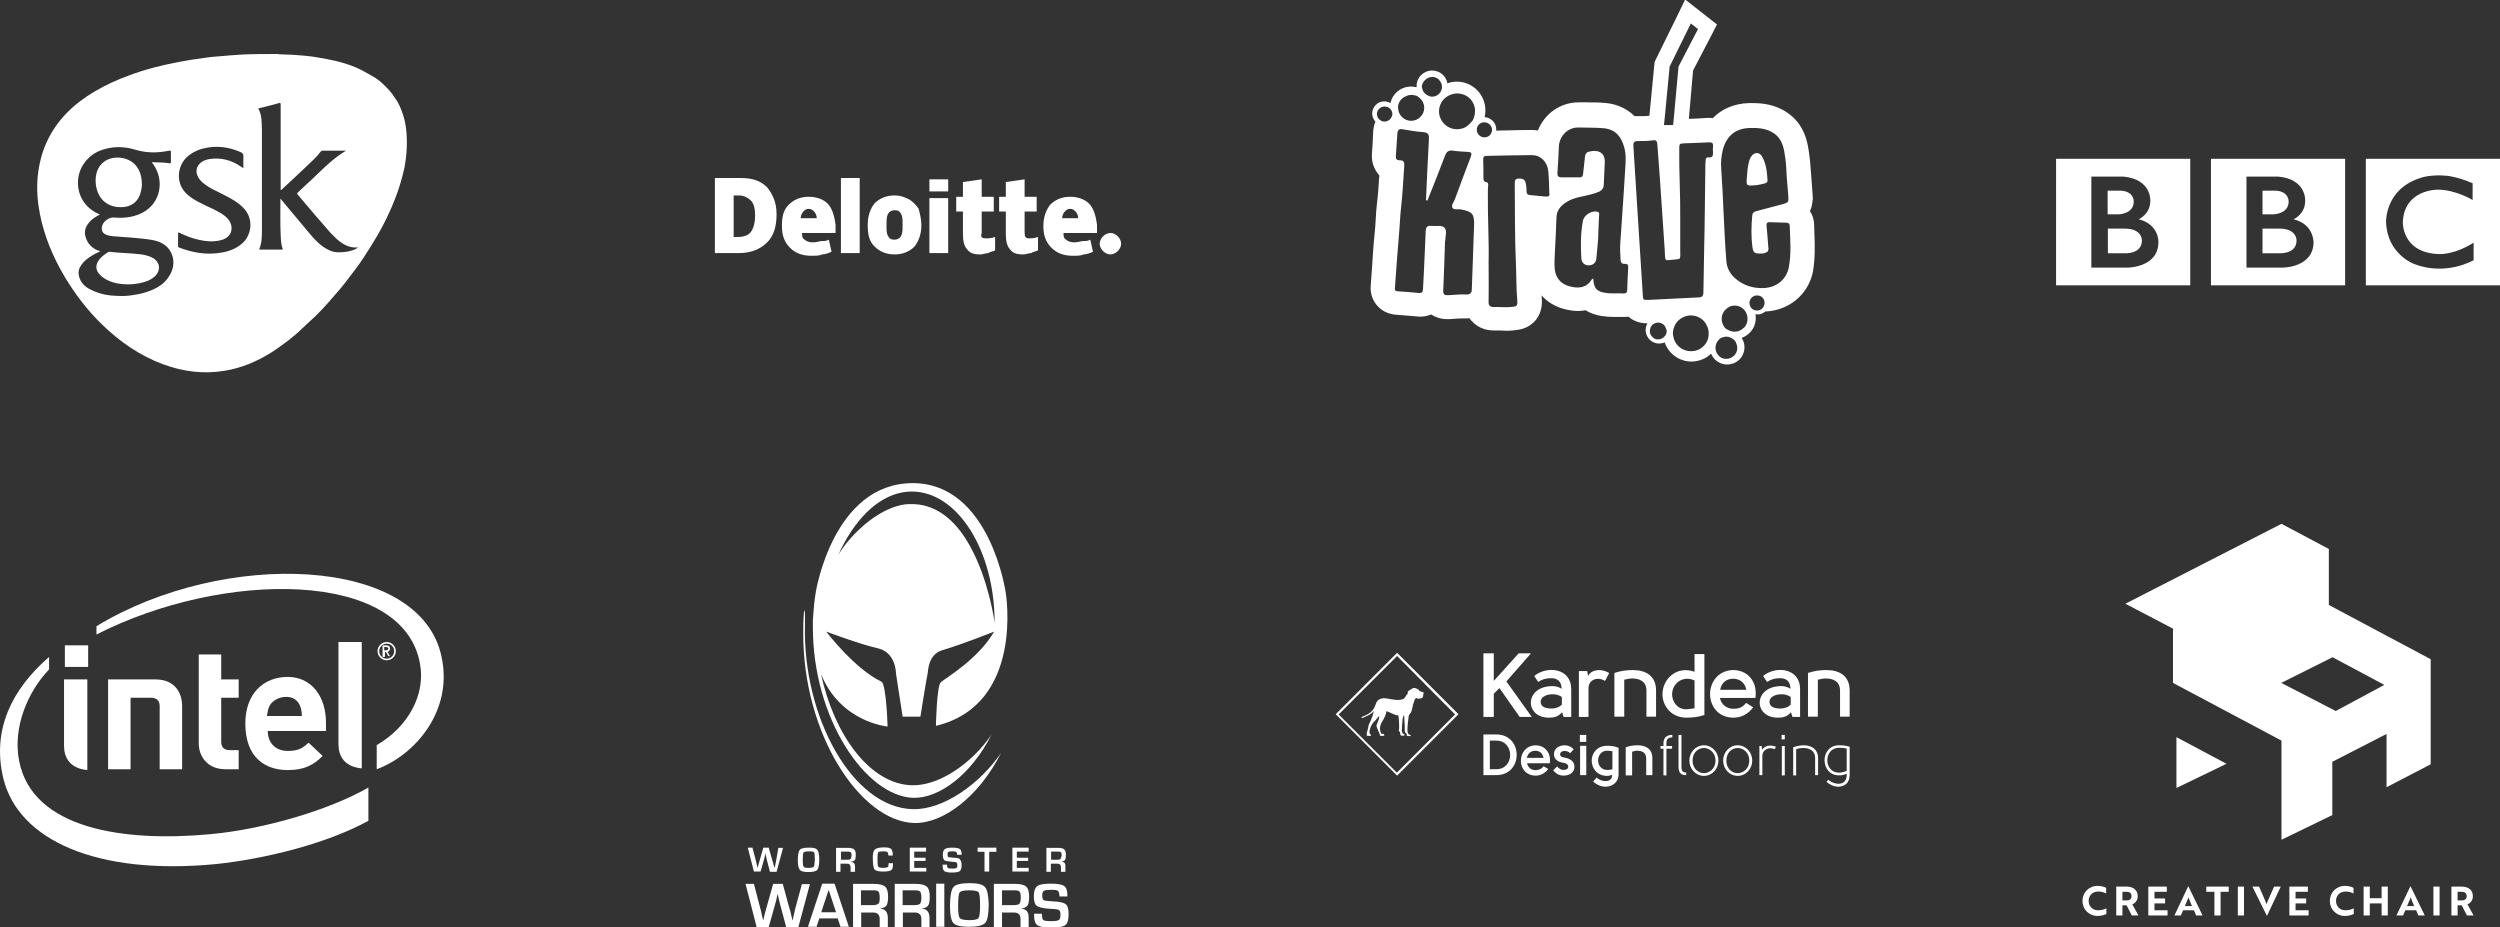 <svg version="1.1" id="Layer_1" xmlns="http://www.w3.org/2000/svg" x="0" y="0" viewBox="0 0 1013.7 375.9" xml:space="preserve"><rect x="0" y="0" width="1013.7" height="375.9" fill="#333333" stroke="none"/><style>.st0{fill:#fff}</style><g id="g4421_2_" transform="matrix(3.372 0 0 3.372 -3.372 -3.373)"><path id="path4423_2_" class="st0" d="M16.7 84.9v8.6H14V82.7h5.7c2.4 0 3.2 1.7 3.2 3.2v7.6h-2.7v-7.6c0-.6-.3-1-1.1-1h-2.4zm18.7-.1c-.9 0-1.7.5-2 1.1-.2.4-.2.7-.3 1.2h4.2c0-1.2-.5-2.3-1.9-2.3m-2.2 4.1c0 1.4.9 2.4 2.4 2.4 1.2 0 1.8-.3 2.5-1l1.7 1.6c-1.1 1.1-2.2 1.7-4.2 1.7-2.6 0-5.1-1.4-5.1-5.6 0-3.6 2.2-5.6 5.1-5.6 2.9 0 4.6 2.4 4.6 5.5v1h-7m-5.1 4.6c-2.2 0-3.2-1.6-3.2-3.1V79.7h2.7v3h2.1v2.2h-2.1v5.3c0 .6.3 1 1 1h1.1v2.3h-1.6M11.5 81.2H8.8v-2.6h2.8v2.6zm0 12.4c-2.1-.2-2.8-1.5-2.8-2.9v-8h2.8v10.9zm33-.2c-2.1-.2-2.8-1.5-2.8-2.9V78.2h2.8v15.2zM54.1 80c-2.5-12.2-26.2-13-41.5-3.7v1c15.3-7.8 36.9-7.8 38.9 3.5.7 3.7-1.4 7.6-5.2 9.8v2.9c4.6-1.7 9.2-7 7.8-13.5m-27.7 21.3c-10.5 1-21.5-.6-23.1-8.8-.8-4.1 1.1-8.4 3.6-11V80C2.4 83.9 0 88.8 1.4 94.6c1.8 7.4 11.2 11.7 25.6 10.3 5.7-.6 13.2-2.4 18.3-5.2v-4c-4.7 2.7-12.5 5-18.9 5.6"/><path id="path4425_2_" class="st0" d="M47.7 79c0-.1-.1-.2-.3-.2h-.2v.4h.2c.2 0 .3-.1.3-.2zm.2.9h-.2l-.3-.5h-.1v.5s0 .1-.1.1H47v-1.3c0-.1 0-.1.1-.1h.3c.3 0 .5.1.5.4 0 .2-.1.3-.3.4l.3.5c.1 0 .1 0 0 0 .1 0 .1 0 0 0m-.4-1.5c-.5 0-.9.4-.9.9s.4.9.9.9.9-.4.9-.9-.4-.9-.9-.9m0 2c-.6 0-1.1-.5-1.1-1.1 0-.6.5-1.1 1.1-1.1.6 0 1.1.5 1.1 1.1 0 .6-.5 1.1-1.1 1.1"/></g><path class="st0" d="M931.2 97.5c0 5.6-6.9 5.2-6.9 5.2h-6.9v-10h6.9c7.1 0 6.9 4.8 6.9 4.8m-13.8-20.2h5.3c5.5.3 5.3 4.4 5.3 4.4 0 5.1-6.1 5.2-6.1 5.2h-4.5v-9.6zM930 88.9s4.7-2 4.7-7.4c0 0 .7-8.8-10.9-9.9h-12.9v36.9h14.8s12.4 0 12.4-10.4c-.1 0 .2-7.1-8.1-9.2m-33.5-24.5h54.4v51.3h-54.4V64.4zm-28 33.1c0 5.6-6.9 5.2-6.9 5.2h-6.9v-10h6.9c7.1 0 6.9 4.8 6.9 4.8m-13.9-20.2h5.3c5.5.3 5.3 4.4 5.3 4.4 0 5.1-6.1 5.2-6.1 5.2h-4.5v-9.6zm12.6 11.6s4.7-2 4.7-7.4c0 0 .7-8.8-10.9-9.9h-13v36.9h14.8s12.4 0 12.4-10.4c0 0 .3-7.1-8-9.2m-33.5-24.5h54.4v51.3h-54.4V64.4zm168.9 9.9v6.8s-6.6-4.1-14-4.2c0 0-13.7-.3-14.3 13.1 0 0-.5 12.3 14.2 13 0 0 6.1.7 14.5-4.6v7.1s-11.2 6.6-24.2 1.5c0 0-10.9-4-11.3-17 0 0-.5-13.4 14.1-17.9 0 0 3.9-1.5 10.9-.8-.1 0 4.1.4 10.1 3m-43.3 41.4h54.4V64.4h-54.4v51.3zM164.6 51.7c-.3-2-.7-3.9-1.4-5.8-.7-2-1.5-4-2.7-5.7-.1-.1-.2-.3-.3-.4-1.4-2.3-3.3-4.3-5.3-6.1-1.3-1.2-2.7-2.2-4.2-3-2.1-1.2-4.2-2.4-6.5-3.4-5.5-2.3-11.3-3.4-17.2-4.3-2.8-.4-5.7-.6-8.6-.8-1.8-.1-3.7-.1-5.5-.2-.2-.2-.4-.1-.6-.1-4.6 0-9.2 0-13.9.2-3.5.2-6.9.5-10.3.8-2 .1-4.1.4-6.1.7-3.1.4-6.2.9-9.3 1.5-7 1.3-13.8 3-20.4 5.5-4.9 1.8-9.6 3.9-14.1 6.6-8.4 5-15.2 11.5-19.3 20.5-2 4.4-3.1 9-3.6 13.8-.5 5.2-.1 10.3.9 15.4 1.8 9 5.3 17.3 9.9 25.1 4.3 7.2 9.3 13.8 15.3 19.6 7.2 7 15.3 12.6 24.7 16.1 8.2 3 16.6 4.1 25.2 2.6 6.7-1.1 12.8-3.7 18.6-7.3 2.5-1.6 4.8-3.3 7.2-5.1 1.9-1.5 3.7-3 5.4-4.7 1.8-1.7 3.7-3.4 5.5-5.1 3.5-3.4 6.6-7.1 9.8-10.8 2.2-2.6 4.2-5.4 6.3-8.1 2.2-2.9 4.2-6 6.2-9.2 3.8-6 7.1-12.3 9.7-18.9 1.7-4.2 3-8.6 4-13.1 1-5.4 1.3-10.8.6-16.3zm-96.5 61c-2.2 3.1-5.5 4.7-9 5.8-2 .7-4.1 1-6.2 1.3-2.7.4-5.4.2-8.1 0-3-.3-5.9-1.2-8.5-2.6-1.9-1-3.4-2.5-4.1-4.6-.5-1.5-.5-2.9.2-4.2.8-1.5 1.9-2.7 3.3-3.7 1.5-1.1 3.1-2 5-2.8-.9-.3-1.7-.6-2.4-1-1.3-.9-2.3-1.9-2.9-3.1-1.5-2.9-1.3-5.3.9-7.8 1.1-1.3 2.6-2.2 4.2-3l-.6-.3c-5.7-2.5-8.9-8.1-8.2-14.2.4-3.5 2-6.3 4.5-8.7 2.7-2.5 6-3.5 9.5-4 3.4-.4 6.7.1 9.9 1.1 4.3 1.2 8.6 1.1 13 .2.6-.1.7 0 .7.6v4c0 .5-.2.6-.6.5-2.1-.3-4.2-.4-6.4-.4-.2 0-.5-.1-.7.1.5.6.9 1.2 1.3 1.9 3.9 6.8 1.6 15.7-6.3 19-3.3 1.4-6.8 1.7-10.3 1.4-2.2-.2-4.7 1.7-5 3.9-.2 1.4.3 2.4 1.6 3 .9.4 1.9.6 3 .7 2.3.2 4.6.3 6.9.5 3.1.3 6.3.5 9.4 1.1 3.8.8 6.6 2.7 7.8 6.6.8 3.2 0 6.1-1.9 8.7zm30-13.9c-2.4 2-5.1 3.1-8.2 3.6-6 1.1-11.7.1-17.2-2-.4-.1-.5-.3-.5-.7v-4.9c0-.5.1-.7.6-.4 2.6 1.3 5.3 2.3 8.1 2.9 2.7.6 5.4.8 8.2.2.4-.1.7-.2 1.1-.3 3.7-1.2 4.8-4.9 2.5-8.1-.8-1-1.8-1.8-2.9-2.5-2.1-1.3-4.3-2.3-6.5-3.3-1.8-.9-3.5-1.7-5.2-2.8-.7-.5-1.4-1-2.1-1.6-5.1-4.4-4.3-12.2.6-15.9 2.8-2.2 6.1-3.1 9.6-3.4 4-.3 7.8.5 11.4 2.1.9.4 1.1.8 1.1 1.7-.1 1.5 0 3.1 0 4.8-.4-.3-.7-.5-1.1-.7-3.8-2.6-8-3.7-12.7-3-1.1.2-2.1.5-3 1.1-2 1.3-2.8 3.5-1.8 5.7.5 1.2 1.4 2.2 2.4 3 1.7 1.4 3.6 2.4 5.5 3.3 2.5 1.3 5.1 2.5 7.4 4 1.1.7 2.1 1.5 3 2.4 4.9 4.7 3.5 11.6-.3 14.8zm44.1 2.9c-1.6.5-3.3.6-5.1.6-2.3 0-4.2-1-6-2.2-2-1.4-3.7-3.2-5.3-5.1-3.7-4.5-7.5-8.9-11.2-13.4-.3-.3-.6-.7-.8-1-.2 0-.1.2-.1.3 0 4.7-.1 9.5.1 14.2.1 1.9.1 3.9.8 5.7.1.3 0 .4-.3.4h-8.8c-.3 0-.5-.1-.3-.4 1-2.4 1-5 1-7.5V52.4c0-1.4-.1-2.8-.2-4.2-.2-1.5-.5-2.9-1.3-4.2 1.6-.4 3.2-.8 4.7-1.2 1.2-.3 2.5-.6 3.7-1 .6-.2.7 0 .7.6V77c.3.1.3-.1.5-.2 3.2-3 6.4-5.9 9.5-8.9 2.2-2.1 4.5-4.1 6.3-6.5.2-.2.4-.3.6-.3h9.6c-6.3 3.7-11 9.2-16.3 13.9-1.1 1-2.1 2-3.2 3-.3.3-.4.5-.1.9 4.4 5.2 8.8 10.4 13.3 15.5l2.4 2.4c2.5 2.2 5.2 3.9 8.8 3.5-.8.7-1.9 1.1-3 1.4z"/><path class="st0" d="M48.8 84c-5.4 0-9.2-3.5-9.9-9-.2-1.5-.2-3 .2-4.6 1-4.2 4.5-6.7 9.1-6.5 5.1.3 8.6 3.6 9.2 8.9.2 1.4.2 2.7-.1 4.1-.8 4.6-3.8 7.2-8.5 7.1zM51.9 115.3c-2.8 0-5.5-.4-8.1-1.6-1.2-.6-2.4-1.3-3.3-2.3-1.8-1.9-1.9-4-.3-6.1 1-1.3 2.3-2.2 3.7-3.1.2-.1.3-.1.5-.1 4.1.5 8.3.5 12.4 1 1.6.2 3.1.5 4.6 1.2 3.6 1.6 4.1 5.5 1.1 8-1.6 1.4-3.6 2-5.7 2.5-1.5.3-3.2.5-4.9.5z"/><g id="layer1" transform="translate(-2521.97 -654.343)"><g id="g3359" transform="matrix(3.068 0 0 3.068 -6165.655 -2195.369)"><g id="g3371" transform="matrix(1.772 0 0 1.772 -2301.05 -745.377)"><path id="path3356" class="st0" d="M2978.6 963c0-.4.4-.8.8-.8s.8.4.8.8-.4.8-.8.8-.8-.4-.8-.8"/><path id="path3360" class="st0" d="M2952.9 960.9c0-.5-.1-.9-.3-1.1-.2-.2-.5-.4-.9-.4h-.4v3.1h.3c.4 0 .8-.1 1-.4.2-.3.3-.7.3-1.2m1.6-.1c0 .9-.2 1.6-.7 2.1-.5.5-1.2.8-2.1.8h-1.8v-5.6h1.9c.9 0 1.5.2 2 .7.4.5.7 1.1.7 2"/><path id="path3362" class="st0" d="M2959.3 963.7h1.4v-5.6h-1.4v5.6z"/><path id="path3366" class="st0" d="M2962.7 961.6c0 .4 0 .6.1.8.1.2.2.3.5.3.2 0 .4-.1.5-.3.1-.2.1-.5.1-.8 0-.4 0-.6-.1-.8-.1-.2-.2-.3-.5-.3-.2 0-.4.1-.5.3-.1.2-.1.5-.1.8m2.6 0c0 .7-.2 1.2-.5 1.6-.4.4-.9.6-1.5.6s-1.1-.2-1.5-.6c-.4-.4-.5-.9-.5-1.6 0-.7.2-1.2.5-1.6.4-.4.9-.6 1.5-.6.4 0 .7.1 1.1.3.3.2.5.4.7.7.1.4.2.8.2 1.2"/><path id="path3370" class="st0" d="M2965.9 963.7h1.4v-4.1h-1.4v4.1z"/><path id="path3372" class="st0" d="M2965.9 959.1h1.4v-.9h-1.4v.9z"/><path id="path3376" class="st0" d="M2970.1 962.6c.2 0 .4 0 .7-.1v1c-.2.1-.4.1-.5.2-.2 0-.4.1-.6.1-.5 0-.8-.1-1-.4-.2-.2-.3-.6-.3-1.1v-1.7h-.5v-1.1h.5v-1.1l1.4-.2v1.3h.9v1.1h-.9v1.6c-.1.3 0 .4.3.4"/><path id="path3380" class="st0" d="M2973.3 962.6c.2 0 .4 0 .7-.1v1c-.2.1-.4.1-.5.2-.2 0-.4.1-.6.1-.5 0-.8-.1-1-.4-.2-.2-.3-.6-.3-1.1v-1.7h-.5v-1.1h.5v-1.1l1.4-.2v1.3h.9v1.1h-.9v1.6c0 .3.1.4.3.4"/><path id="path3384" class="st0" d="M2975.8 961.1c0-.2.1-.4.2-.5.1-.1.2-.2.4-.2s.3.1.4.2c.1.1.2.3.2.5h-1.2zm2-1.1c-.3-.3-.8-.5-1.4-.5-.6 0-1.1.2-1.5.6-.3.4-.5.9-.5 1.6 0 .7.2 1.2.6 1.6.4.4.9.6 1.6.6.3 0 .6 0 .8-.1.2 0 .5-.1.7-.2l-.2-.9c-.2.1-.3.1-.5.1s-.4.1-.7.1c-.3 0-.5-.1-.6-.2-.2-.1-.2-.3-.2-.5h2.5v-.6c-.1-.8-.3-1.3-.6-1.6"/><path id="path3388" class="st0" d="M2956.3 961.1c0-.2.1-.4.2-.5.1-.1.2-.2.4-.2s.3.1.4.2c.1.1.2.3.2.5h-1.2zm2-1.1c-.3-.3-.8-.5-1.4-.5-.6 0-1.1.2-1.5.6s-.5.9-.5 1.6c0 .7.2 1.2.6 1.6.4.4.9.6 1.6.6.3 0 .6 0 .8-.1.2 0 .5-.1.7-.2l-.2-.9c-.2.1-.3.1-.5.1s-.4.1-.7.1c-.3 0-.5-.1-.6-.2-.2-.1-.2-.3-.2-.5h2.5v-.6c-.1-.8-.3-1.3-.6-1.6"/></g></g></g><path class="st0" d="M715.5 74.4c.7-.2 1.2-.5 1.2-1.2-.2-3.3-.5-6.7-2.2-9.7-1.1-2-3.3-1.9-4.5.1-.4.6-.6 1.3-.8 1.9-.6 2.1-.7 4.3-.9 6.6-.3 3.4 0 3.3 3.8 3 .9-.1 2.1-.4 3.4-.7z"/><path class="st0" d="M735.7 94.9c0-1.2-.1-2.4-.1-3.5 0-2.2-.6-4.1-1.7-5.8.8-1.7 1-3.3 1.1-4.8h.1l-.7-9.8c-.1-.8-.1-1.5-.2-2.3-.1-2-.3-4-.6-6.2-.6-4.5-1.7-12-9-16.9-5-3.4-10.4-3.8-14-3.8h-1.5c-5.9.2-10.9 2.3-14.6 6.1-.4 0-.8-.1-1.2-.1h-1c-2.4.2-4.9.3-7.5.4l1.7-19.6 7.4-14.2 2.3-4.5-4-3.1-2.9-2.3-6-4.7-3.3 6.8-8.6 17.5-.5 1-.1 1.1-2 20.7c-1.2.2-2.6.2-4.2.2h-1.8c-3.8-3.8-8.4-5-11.4-5.3-2.8-.3-5.3-.3-7.8-.3h-3.5c-7.5 0-13.9 4.7-16.5 11.4-.8-.1-1.5-.2-2.3-.2h-.1c-3.8 0-7.7.1-11.4.2-1 0-2.1 0-3.1.1v-.6c0-2.6-2.1-4.7-4.7-4.9.2-.9.3-1.8.3-2.8 0-6.4-5.2-11.6-11.6-11.6-1.3 0-2.6.2-3.8.7-.5-3-3.1-5.2-6.2-5.2-3.5 0-6.3 2.8-6.3 6.3v.5c-.7-.2-1.5-.3-2.3-.3-4.1 0-7.5 2.9-8.3 6.7-.7-.4-1.6-.7-2.5-.7-2.7 0-4.9 2.2-4.9 4.9 0 1.3.5 2.4 1.3 3.3-.5 1.2-.8 2.6-.9 4 0 .7-.1 1.4-.1 2.1-.1 2.3-.2 4.5-.4 6.7-.4 4.6 1.7 7.5 2.9 8.9l.1.1c0 .4 0 .7-.1 1.1-.2 3.3-.4 6.5-.8 9.6-.3 2.6-.5 5.1-.6 7.5-.1 1.8-.2 3.5-.4 5.2-.5 4.8-.8 9.7-1.1 14.4-.2 2.3-.3 4.6-.5 6.9-.5 6.2 3.9 11.3 10.1 11.8 3.5.3 6.1.5 8.6.7.4 0 .8.1 1.2.1 1.7 0 3.2-.3 4.6-.9 1.5 1 3.7 1.9 6.5 1.9h1c.4 0 .9-.1 1.3-.1 1.6-.1 3.1-.2 4.5-.2h1c.4 0 .8 0 1.2-.1.4.6.8 1.1 1.3 1.5 1.5 1.6 4.3 3.5 8.7 3.5h2.3c.8 0 1.7.1 2.6.1.9 0 1.8 0 2.6-.1 2.2-.2 6.3-.5 9.3-4.1 3-3.6 2.7-7.7 2.5-9.7v-.4c2.2 2.5 5.2 4.4 8.8 5.4 2.1.6 4.1.9 6 .9 1 0 2-.1 3-.3 1.8 1.1 3.9 1.9 6.3 2.3 1.9.3 3.6.4 4.9.4h4.7c.5 0 1 0 1.5-.1 1.6 1.4 4 2.7 7.6 2.7h.1c-.8 1.4-1 3.2-.3 4.8.8 2 2.8 3.4 5 3.4.7 0 1.4-.1 2.1-.4.1 0 .1-.1.2-.1.1.2.1.4.2.6 1.8 4.4 6 7.2 10.7 7.2 1.5 0 3-.3 4.4-.9 1.3-.5 2.5-1.3 3.5-2.3 1.1 2.7 3.7 4.4 6.5 4.4.9 0 1.8-.2 2.7-.5 3.6-1.5 5.3-5.6 3.8-9.2-.2-.4-.4-.7-.6-1.1.2-.1.4-.1.5-.2 2.1-.9 3.7-2.5 4.6-4.6.6-1.5.8-3.2.5-4.8.2 0 .5.1.8.1.6 0 1.3-.1 1.9-.4.5-.2.9-.5 1.3-.8h.2c9.5-.5 17.2-6.9 19.1-16.1.9-5.3.8-10.6.6-15.3zm-60.7-47l2-20.9 8.6-17.5 2.9 2.3-7.9 15.2-2 22-.2 1.7h-3.7l.3-2.8zm-94.2-16.7c.3 0 .5 0 .8.1.1 0 .2.1.3.1.1 0 .3.1.4.1.2.1.3.2.5.3.1 0 .1.1.2.1.2.1.4.3.5.5.7.7 1.2 1.7 1.2 2.8 0 2.2-1.8 4-4 4-.2 0-.5 0-.7-.1-.1 0-.2 0-.3-.1-.1 0-.2-.1-.3-.1-1.2-.4-2.2-1.3-2.6-2.6 0-.1-.1-.2-.1-.3 0-.1 0-.2-.1-.3 0-.2-.1-.4-.1-.7.3-2 2.1-3.8 4.3-3.8zM567 42.5c.1-.6.4-1.1.7-1.6.1-.2.3-.4.5-.6 0 0 0-.1.1-.1.2-.2.4-.4.6-.5 0 0 .1 0 .1-.1.2-.2.4-.3.6-.4h.1c.2-.1.5-.2.7-.3 0 0 .1 0 .1-.1.2-.1.5-.1.7-.2h.1c.3 0 .5-.1.8-.1h.8c.1 0 .2 0 .3.1h.1c.1 0 .3.1.4.1h.1c.1 0 .3.1.4.1h.1c.1.1.3.1.4.2 0 0 .1 0 .1.1.1.1.2.1.3.2l.1.1c.1.1.2.1.3.2l.1.1c.1.1.2.1.2.2l.2.2.2.2c.1.1.1.2.2.2 0 .1.1.1.1.2.1.1.1.2.2.3 0 0 0 .1.1.1.1.1.1.3.2.4v.1c.1.1.1.3.2.4.2.5.3 1.1.3 1.7 0 2.9-2.4 5.3-5.3 5.3s-5.3-2.4-5.3-5.3c-.1-.3 0-.8.1-1.2zm-5.6 6.8c-1.2 0-2.2-.7-2.7-1.6-.1-.1-.1-.3-.2-.5 0-.1-.1-.2-.1-.2v-.2c0-.2-.1-.3-.1-.5 0-1.7 1.4-3.1 3.1-3.1.2 0 .4 0 .6.1h.2c.1 0 .2.1.4.1.1 0 .1 0 .2.1s.3.1.4.2c.8.5 1.4 1.5 1.4 2.6-.2 1.6-1.5 3-3.2 3zm36.3 42.4c-.3 8.5-.6 16.9-.9 25.4 0 1.7-.6 2.4-2.4 2.3-2.4-.1-4.8.2-7.2.3-1.4.1-2.1-.3-2-1.9.3-6.4.5-12.8.7-19.3.1-1.3.3-2.6.4-3.8.2-2.1-.8-3.1-2.8-3.1-1.1 0-2.1.1-3.2 0-1.5-.2-2.1.5-2.2 2-.2 5.3-.5 10.6-.7 15.9-.1 2.6-.3 5.1-.4 7.7 0 1.2-.5 1.7-1.7 1.6-2.9-.3-5.8-.5-8.7-.7-.8-.1-1.1-.4-1-1.2.5-7 1-14.1 1.6-21.1.4-4.2.5-8.4 1-12.6.6-5.3.8-10.7 1.2-16.1.1-1.4-.3-2.1-1.8-2.1-1.3 0-1.7-.5-1.6-1.8.2-3 .4-6.1.6-9.1.1-1.3.6-1.9 2-1.7 2.9.5 5.8 1 8.7 1.2 1.9.2 2.2 1.1 2.1 2.8-.5 8.3-.8 16.6-1.2 24.8.2 0 .4.1.6.1 2.4-6 4.8-12 7.1-18.1.6-1.7 1.5-2.4 3.3-2.1 2 .3 4.1.4 6.1.5 1.5.1 1.5.7 1.1 1.9-2.2 5.7-4.3 11.4-6.4 17.1-.4 1.2-1.6 2.5-1.1 3.6.5 1 2.2.5 3.4.7 4.8.9 5.6 1.9 5.4 6.8zm.4-46.7c0 .3 0 .7-.1 1v.2c0 .3-.1.6-.2.9v.1l-.3.9c0 .1-.1.2-.1.2-.1.2-.2.5-.4.7 0 0 0 .1-.1.1-.2.3-.4.5-.6.7l-.2.2-.6.6-.1.1c-.2.2-.5.4-.8.6l-.1.1c-.3.2-.5.3-.8.4-.9.4-1.9.6-2.9.6-3.9 0-7-3-7.3-6.8v-.2-.2-.3c.1-3.5 2.8-6.4 6.2-6.9.3-.1.7-.1 1.1-.1.4 0 .9 0 1.3.1 3.4.5 6 3.4 6 7zm.7 7.6c0-1.6 1.2-2.8 2.7-3h.4c1.7 0 3.1 1.4 3.1 3.1 0 .2 0 .4-.1.6-.3 1.4-1.5 2.4-3 2.4-1.7 0-3.1-1.4-3.1-3.1zm27.9 27.1l-6.3-.6c-1-.1-1.4-.5-1.4-1.4 0-1.2-.1-2.4-.4-3.6-.4-1.7-1.7-1.7-3-1.7-1.4.1-1.4 1.1-1.4 2.2.1 11 0 22.1.5 33.1.2 4.6.1 9.1.5 13.7.2 2.8 0 2.9-2.8 3.1-2.2.2-4.4-.1-6.6 0-1.6 0-2.3-.5-2.2-2.3.1-5 0-9.9 0-16.1.2-8.4-.4-18-.3-27.7 0-1 0-2 .1-3 .1-.8.1-1.4-.9-1.6-.8-.1-1-.8-1-1.5 0-2.6 0-5.1-.1-7.7 0-1.1.5-1.4 1.5-1.4 6.1-.1 12.1-.3 18.2-.3 3.6 0 6.3 2.6 6.7 6.6.3 2.9.3 5.8.4 8.7.3 1.2-.2 1.6-1.5 1.5zm33.5 28.8c-.2 3-.3 6.1-.4 9.1 0 1-.5 1.4-1.4 1.4-2.6-.2-5.1.2-7.7-.3-3.2-.5-4.4-1.9-4.6-5.1 0-.2-.1-.4-.1-.6-.4 0-.6.3-.7.5-2.2 3.4-5.4 3.5-8.9 2.6-3.6-1-5.6-3.4-6-7.1-.2-2.4 0-4.8.1-7.2.2-4.4.5-8.9.6-13.3 0-2.8 1.3-4.6 3.4-6.1 2.2-1.6 4.7-2.3 7.3-2.8 2.2-.5 4.3-.9 6.4-1.8 1.4-.6 2.1-1.5 2.1-3.1.1-2.9.3-5.8.4-8.8.2-4.7-3.6-5.3-6.7-4.3-1.2.4-1.3 1.5-1.4 2.6-.2 2.1-.5 4.3-.7 6.4-.1.8-.4 1.3-1.3 1.3h-7.5c-1.2 0-1.7-.5-1.6-1.8.3-3.6.4-7.2.6-10.9.3-4.3 3.9-7.7 8.1-7.5 3.4.1 6.8 0 10.1.3 4.9.5 7.1 3.5 8.3 7.8.8 2.8.6 5.7.4 8.5l-.6 9.6c-.5 6.9-.9 13.8-1.4 20.6-.2 2.2 0 4.4.1 6.7 0 1.1.4 1.8 1.6 1.8 1.3-.1 1.6.5 1.5 1.5zm15.4 26.9c-.3.7-.8 1.3-1.5 1.7-.1.1-.2.1-.3.2-.4.2-.9.3-1.3.3h-.7c-.1 0-.2 0-.3-.1-.1 0-.2-.1-.4-.1h-.1c-.1-.1-.2-.1-.3-.2 0 0-.1 0-.1-.1-.1-.1-.2-.1-.3-.2l-.1-.1-.2-.2-.2-.2s0-.1-.1-.1c-.2-.2-.3-.5-.5-.8-.1-.2-.1-.4-.2-.6v-.2-.4-.2-.4c0-.1 0-.2.1-.2 0-.1.1-.3.1-.4v-.1-.1c.1-.1.1-.2.2-.4 0-.1.1-.1.1-.2l.3-.3c0-.1.1-.1.1-.2.1-.1.3-.3.5-.4l.6-.3c.4-.2.9-.3 1.3-.3.8 0 1.6.3 2.2.8.4.3.7.8.9 1.3.5.8.5 1.7.2 2.5zm15.4 4.7c-.7.8-1.6 1.4-2.6 1.8-.9.4-1.8.5-2.8.5-3 0-5.6-1.8-6.7-4.5l-.3-.9v-.1c-.1-.3-.1-.6-.2-.8-.2-1.2 0-2.5.5-3.7.7-1.8 2.2-3.2 3.9-3.9.9-.4 1.8-.6 2.8-.6 2.4 0 4.7 1.2 6 3.2 0 .1.1.1.1.2.1.1.2.3.2.4.1.2.2.5.4.7v.1c.4.9.6 1.9.5 2.8.1 1.8-.6 3.5-1.8 4.8zm3.6-80.7c-.1.8-.1 1.5 0 2.3 0 1.3-.1 2.4-1.9 2.1-.7-.1-1.1.4-1.1 1.1 0 .5 0 .9-.1 1.4-.2 11.6-.2 23.1-.5 34.7l-.3 17.5c0 1.6-.6 2.1-2.1 2.1-6.7.3-13.4.7-20.1 1-2.3.1-2.3 0-2.4-2.3-.8-12.6-1.6-25.3-2.4-37.9-.5-7.4-.9-14.8-1.4-22.2-.1-1.3.3-2 1.7-2 2.1 0 4.2 0 6.3-.3 1.1-.2 1.6.3 1.7 1.4.3 4.5.7 9 1 13.4.7 9.8 1.3 19.7 2 29.5 0 .7.1 1.4.1 2.1.1 2.2.1 2.4 2.3 2.1 4.5-.6 3.9.5 3.9-4.2V88.6c.1-9.3-.5-18.7-.4-28 0-2.4 0-2.4 2.4-2.5 3.3-.1 6.5-.2 9.8-.4 1.3 0 1.6.5 1.5 1.7zm7.2 85.7c-.3.1-.6.2-.8.3-.3.1-.6.1-.9.1h-.7c-.9-.1-1.7-.5-2.3-1.1l-.4-.4-.1-.1c-.1-.1-.2-.3-.3-.5l-.1-.1-.3-.6c-.2-.5-.3-1.1-.3-1.6v-.1c0-1.1.4-2.2 1.2-3.1l.6-.6c.3-.2.5-.3.8-.4.2-.1.4-.2.7-.2.1 0 .2 0 .2-.1.2 0 .5-.1.8-.1 1.2 0 2.3.5 3.2 1.3l.2.2c.1.1.1.2.2.2.1.1.1.2.2.3 0 .1.1.1.1.2.1.2.2.3.2.5l.3.9c.5 2.1-.6 4.2-2.5 5zm5.3-12.2c-.5.5-1.1.9-1.8 1.2-.6.3-1.3.4-2 .4-1.1 0-2.2-.4-3.1-1h-.1c-.2-.2-.4-.3-.6-.5l-.1-.1c-.2-.2-.3-.4-.4-.6 0-.1-.1-.1-.1-.2-.2-.3-.3-.5-.4-.8-.3-.7-.4-1.4-.4-2.1 0-1.4.6-2.8 1.7-3.8.5-.4 1-.8 1.6-1.1.2-.1.4-.2.6-.2.4-.1.9-.2 1.3-.2 2.2 0 4.1 1.3 4.9 3.3.3.7.4 1.4.4 2.1 0 1.3-.5 2.7-1.5 3.6zm6.5-7.2c-.4.2-.8.2-1.2.2-1.2 0-2.4-.7-2.8-1.9-.3-.8-.3-1.6 0-2.3.3-.8.9-1.3 1.7-1.7.4-.2.8-.2 1.2-.2 1.2 0 2.4.7 2.8 1.9.6 1.6-.2 3.4-1.7 4zm11.7-17.2c-1 4.8-4.8 8-10 8.3-4.4.2-8.4-1-11.8-4-2.1-1.9-3.3-4.2-3.5-7-1-12.5-1.2-25.1-2.1-37.6-.2-2.6.1-5.1.7-7.6 1.5-5.5 5.1-8.5 10.8-8.7 3.4-.1 6.8.1 9.8 2.1 3.6 2.4 4.2 6.3 4.7 10.1.4 2.6.4 5.2.6 7.9l.6 7.2c.2 2.9.2 2.9-2.7 3.7l-10.2 2.7c-1.1.3-1.6.7-1.7 1.8-.4 4.3-.5 8.6.1 12.9.1 1 .4 2.2 1.6 2.4 1.5.2 3.1.3 4.4-.6.6-.5.5-1.3.4-2-.2-2.8-.4-5.6-.7-8.4-.1-1.2.2-1.7 1.5-1.6 2.2.1 4.3.1 6.5.2.9 0 1.4.4 1.4 1.4.2 5.5.7 11.1-.4 16.8z"/><path class="st0" d="M647.5 85.8c-2.4-.4-5.3 1.5-5.7 3.9-.9 5-.9 10-.6 15 .1 1.8 1.3 2.9 2.9 2.9 1.9 0 3.1-1.1 3.2-2.9.3-3.6.8-7.1.8-10.7.1-2.2.2-4.4.3-6.7.1-.6.2-1.3-.9-1.5z"/><g><path class="st0" d="M325.2 358.3l-2.6 9.6c-.2.7-.4 1.5-.6 2.6l-.3 1.3-.3 1.3h-.1l-.3-1.3-.3-1.3c-.2-.9-.4-1.7-.7-2.5l-2.6-9.6h-3.9l-2.7 9.6c-.3 1-.5 1.9-.7 2.5l-.3 1.3c-.1.3-.2.7-.3 1.3h-.1l-.3-1.3-.3-1.3c-.2-1.1-.4-1.9-.6-2.5l-2.5-9.6h-3.4l4.5 17.5h4.9l2.5-8.9c.2-.7.4-1.5.6-2.2l.2-1.1.3-1.1h.1l.2 1.1c.3 1.4.6 2.4.8 3.3l2.4 9h4.9l4.7-17.5h-3.2zM338.4 358.3h-5l-5.8 17.5h3.5l1.1-3.4h7.5l1.1 3.4h3.4l-5.8-17.5zm-5.4 11.6l3-9.1 3 9.1h-6zM379.6 358.3h3.3v17.5h-3.3zM357 368.5v-.1c1.3-.2 2.1-.7 2.5-1.3.4-.7.6-1.9.6-3.6 0-1.9-.4-3.3-1.2-4-.8-.7-2.3-1.1-4.4-1.1h-8.6v17.5h3.3V370h4.8c1.8 0 2.7.9 2.7 2.7v3.2h3.3V372c-.1-2.3-1.1-3.4-3-3.5zm-.8-2.1c-.4.4-1.1.6-2.3.6h-4.8v-6h5c1.1 0 1.8.2 2.1.5.3.4.5 1.2.5 2.4 0 1.3-.1 2.1-.5 2.5zM432.1 366.6c-.8-.6-2.4-1-5-1.1-2.2-.1-3.5-.3-3.9-.5-.4-.2-.6-.9-.6-2 0-.9.2-1.5.7-1.8.5-.3 1.5-.4 3.1-.4 1.3 0 2.2.1 2.5.4.4.3.6.9.7 1.9v.4h3.2v-.7c0-1.8-.5-3-1.4-3.6-.9-.6-2.7-.9-5.3-.9-2.8 0-4.6.3-5.5 1-.9.7-1.4 2-1.4 4.1 0 2 .4 3.3 1.2 3.9.8.6 2.5 1 5.3 1.2l1.8.1c1 .1 1.7.2 2 .5.3.3.5.8.5 1.7 0 1.1-.2 1.9-.6 2.2-.4.3-1.4.5-2.8.5-1.9 0-3.1-.1-3.5-.4-.4-.3-.6-1-.6-2.2v-.4h-3.2v.6c0 2 .4 3.4 1.3 4 .9.7 2.7 1 5.5 1 3.1 0 5-.3 5.9-1 .9-.7 1.3-2.2 1.3-4.5 0-2.1-.4-3.4-1.2-4M414.2 368.5v-.1c1.3-.2 2.1-.7 2.5-1.3.4-.7.6-1.9.6-3.6 0-1.9-.4-3.3-1.2-4-.8-.7-2.3-1.1-4.4-1.1H403v17.5h3.3V370h4.8c1.8 0 2.7.9 2.7 2.7v3.2h3.3V372c0-2.3-1-3.4-2.9-3.5zm-.8-2.1c-.4.4-1.1.6-2.3.6h-4.8v-6h5c1.1 0 1.8.2 2.1.5.3.4.5 1.2.5 2.4 0 1.3-.2 2.1-.5 2.5zM373.9 368.5v-.1c1.3-.2 2.1-.7 2.5-1.3.4-.7.6-1.9.6-3.6 0-1.9-.4-3.3-1.2-4-.8-.7-2.3-1.1-4.4-1.1h-8.6v17.5h3.3V370h4.8c1.8 0 2.7.9 2.7 2.7v3.2h3.3V372c-.1-2.3-1.1-3.4-3-3.5zm-.8-2.1c-.4.4-1.1.6-2.3.6H366v-6h5c1.1 0 1.8.2 2.1.5.3.4.5 1.2.5 2.4 0 1.3-.2 2.1-.5 2.5zM399.4 359.7c-.9-1.1-3-1.6-6.1-1.6-3.6 0-5.8.5-6.7 1.6s-1.4 3.7-1.4 7.8c0 3.5.5 5.8 1.4 6.8.9 1 3 1.5 6.2 1.5 3.5 0 5.7-.5 6.7-1.6.9-1 1.4-3.6 1.4-7.6-.1-3.5-.6-5.9-1.5-6.9zm-2.6 12.5c-.4.6-1.6.9-3.7.9s-3.4-.3-3.9-.8c-.4-.5-.7-2-.7-4.5 0-3.4.2-5.4.6-5.9.4-.6 1.7-.9 3.9-.9 2.1 0 3.4.3 3.8.8.4.5.6 2.3.6 5.2s-.2 4.6-.6 5.2zM346.7 348.6c.2-.4.3-1 .3-2 0-1.1-.2-1.8-.7-2.2-.4-.4-1.3-.6-2.5-.6H339v9.7h1.8v-3.3h2.6c1 0 1.5.5 1.5 1.5v1.8h1.8v-2.1c0-1.2-.5-1.8-1.6-1.9v-.1c1-.2 1.4-.4 1.6-.8zm-1.8-.3c-.2.2-.6.3-1.3.3H341v-3.3h2.8c.6 0 1 .1 1.2.3.2.2.3.6.3 1.3-.1.7-.2 1.1-.4 1.4zM360.3 350.4c0 .6-.1 1.1-.4 1.2-.3.2-.9.3-1.8.3-1.1 0-1.8-.2-2-.5-.2-.3-.3-1.4-.3-3.3 0-1.4.1-2.2.3-2.5.2-.3.9-.4 2.1-.4.8 0 1.4.1 1.6.3.2.2.4.6.4 1.2v.2h1.8v-.2c0-1.2-.2-2-.7-2.5-.5-.4-1.4-.6-2.8-.6-1.9 0-3.1.3-3.7.8-.6.5-.9 1.6-.9 3.1 0 2.7.2 4.4.7 5 .4.6 1.6.9 3.5.9 1.7 0 2.8-.2 3.3-.6.5-.4.7-1.3.7-2.6v-.2h-1.8v.4zM314.7 349c-.1.4-.2.8-.3 1.4l-.1.7-.2.7h-.1l-.2-.7-.2-.7c-.1-.5-.2-1-.4-1.4l-1.5-5.3h-2.2L308 349c-.2.6-.3 1-.4 1.4l-.2.7c0 .2-.1.4-.2.7h-.1l-.1-.7-.2-.7c-.1-.6-.2-1.1-.3-1.4l-1.4-5.3h-1.9l2.5 9.7h2.7l1.4-4.9.3-1.2.1-.6.1-.6h.1l.1.6c.2.8.3 1.3.4 1.8l1.3 5h2.7l2.6-9.7h-1.9l-.9 5.2zM328 343.7c-2 0-3.2.3-3.7.9-.5.6-.8 2-.8 4.3 0 1.9.3 3.2.8 3.8.5.6 1.6.9 3.4.9 2 0 3.2-.3 3.7-.9.5-.6.8-2 .8-4.2 0-2-.3-3.3-.8-3.9-.5-.7-1.6-.9-3.4-.9zm2 7.7c-.2.3-.9.5-2 .5-1.2 0-1.9-.1-2.1-.4-.2-.3-.4-1.1-.4-2.5 0-1.9.1-3 .3-3.3.2-.3.9-.5 2.2-.5 1.2 0 1.9.1 2.1.4.2.3.3 1.3.3 2.9-.1 1.7-.2 2.6-.4 2.9zM386.7 347.8c-1.2-.1-1.9-.2-2.2-.3-.2-.1-.3-.5-.3-1.1 0-.5.1-.9.4-1 .3-.2.8-.2 1.7-.2.7 0 1.2.1 1.4.2.2.1.3.5.4 1v.2h1.8v-.4c0-1-.3-1.7-.8-2-.5-.3-1.5-.5-2.9-.5-1.5 0-2.6.2-3.1.6-.5.4-.8 1.1-.8 2.3 0 1.1.2 1.8.6 2.2.4.3 1.4.5 2.9.6l1 .1c.6 0 .9.1 1.1.3.2.2.3.5.3.9 0 .6-.1 1-.3 1.2-.2.2-.8.3-1.6.3-1.1 0-1.7-.1-1.9-.2-.2-.1-.4-.6-.4-1.2v-.2h-1.8v.4c0 1.1.3 1.9.7 2.2.5.4 1.5.6 3 .6 1.7 0 2.8-.2 3.3-.6.5-.4.7-1.2.7-2.5 0-1-.2-1.7-.6-2.1-.2-.6-1.1-.8-2.6-.8zM412.3 349.1h4.6v-1.3h-4.6v-2.5h4.8v-1.6h-6.6v9.7h6.6v-1.5h-4.8zM430.5 349.4c.7-.2 1.2-.4 1.4-.8.2-.4.3-1 .3-2 0-1.1-.2-1.8-.7-2.2-.4-.4-1.3-.6-2.4-.6h-4.8v9.7h1.8v-3.3h2.6c1 0 1.5.5 1.5 1.5v1.8h1.8v-2.1c.1-1.3-.4-1.9-1.5-2zm-.5-1.1c-.2.2-.6.3-1.2.3h-2.6v-3.3h2.8c.6 0 1 .1 1.2.3.2.2.3.6.3 1.3-.2.7-.3 1.1-.5 1.4zM370.1 195.9c-32.3 0-39.3 44.1-39.3 44.1-.6 3.6-.9 6.9-1.1 10.1-.1.8-.1 1.8-.1 2.8v1.2c-.1 37.3 21.5 68.8 40.7 69.4 10.7.3 23.8-9.8 31.7-25.6-7.6 11.2-20.9 20.8-32.2 20.5-17.1-.4-31.6-20.5-36.9-45.1 7.9 19.6 27 21.3 27 21.3s-.5-17.2-2.5-18.2c-10.9-5.2-22.4-20.3-22.4-20.3s13.9 5.2 20.7 6.7c7.7 1.6 7.6 10.3 7.6 10.3l2.7 17.5h7.2s2.6-16.4 2.9-17.3c.3-1 0-7.9 6.1-9.7 7.6-2.2 20.9-7.5 20.9-7.5-6.4 11.1-19.6 18.8-21.6 20.5-1.7 1.4-2 17.7-2 17.7 36-8.6 28.3-54 28.3-54s-6.3-44.4-37.7-44.4zm33.2 56.5s-2.3-17.2-10-31c-.6-1.1-1.3-2.2-1.9-3.2-5.2-8-12.5-14.1-22.5-13.8-1.7 0-3.4.3-5.1.8-.3.1-.7.2-1 .3-3.8 1.3-7.6 3.5-11.1 6.3-.6.5-1.3 1-1.9 1.6-4 3.5-7.5 7.6-9.9 11.6.8-1.7 1.6-3.4 2.5-5 7.1-12.9 16.8-20.7 27.4-20.7 18.6.1 33.5 24.1 33.5 53.1zM396.4 345.4h2.8v8h1.9v-8h2.9v-1.7h-7.6zM370.7 349.1h4.6v-1.3h-4.6v-2.5h4.8v-1.6h-6.6v9.7h6.7v-1.5h-4.9z"/><path class="st0" d="M370.6 333.7c11.9.4 26.5-10.9 35.3-28.4-8.5 12.4-23.2 23.1-35.8 22.8-24.5-.6-44.6-37.5-43.7-74.5.2-9.4-.7-7.7-.7 2.9-.2 41.5 23.4 76.6 44.9 77.2"/></g><g><path class="st0" d="M615.8 264.9l-10.1 11.2v-11.2h-4.2v25.8h4.2v-9.4l2.3-2.3 8.2 11.7h4.9l-10.3-14.4 10-11.4z"/><path class="st0" d="M634 290.7l-.6-1.9c-1.6 1.8-3.1 2.2-5.3 2.2-10.1 0-10-12.8 1.4-12.8 1.2 0 2.8.4 3.7 1.1 0-3.3-2.1-4.4-4.4-4.3-2 0-3.5.5-5.1 1.5l-1.6-2.4c5.2-4.3 15-3.2 15 5.3v11.3H634zm-.7-5v-3.1c-1.2-.8-2.5-1.1-3.7-1.1-3 0-4.9 1.4-4.9 3 0 1.8 1.4 2.8 4.5 2.8 1.3 0 3.1-.5 4.1-1.6M643.6 272.1l.3 2c1.2-2.1 3.1-2.3 4.4-2.4 1.3 0 2.9.4 4.2 1.2l-1.7 3.2c-2.8-1.8-6.7-.7-6.7 3v11.6h-3.9v-18.6h3.4zM654.5 272.9c2.7-.9 5-1.2 7.6-1.2 5.2 0 9.4 2.3 9.4 8.3v10.6h-3.9V280c0-3.7-2.8-4.9-5.8-4.9-1.1 0-2.2.3-3.2.5v15h-4v-17.7zM691.1 265.1v24.8c-2.6.9-5.1 1.1-7.3 1.1-6.2 0-9.7-4.8-9.7-9.5 0-6.3 5.9-11.7 13-9.1v-7.2h4zm-4 22.1v-11.3c-4.6-2.1-9 1-9.1 5.6 0 2.9 2 6.1 5.7 6.1 1.2-.1 2.4-.2 3.4-.4M708 285l2.9 1.8c-2.2 2.9-5 4.2-8 4.2-6.3 0-9.5-4.8-9.5-9.6s3.3-9.6 9.4-9.7c5.4 0 9.1 4 9.1 9.2 0 .5 0 1.3-.1 2.1h-14.4c.4 2.3 2.4 4.4 5.5 4.4 1.6 0 3.6-.3 5.1-2.4m.1-5.3c-.5-2.7-2.4-4.4-5.2-4.5-3.1 0-4.9 1.8-5.4 4.5h10.6z"/><path class="st0" d="M726.8 290.7l-.6-1.9c-1.6 1.8-3.1 2.2-5.3 2.2-10.1 0-10-12.8 1.4-12.8 1.2 0 2.8.4 3.7 1.1 0-3.3-2.1-4.4-4.4-4.3-2 0-3.5.5-5.1 1.5l-1.6-2.4c5.2-4.3 15-3.2 15 5.3v11.3h-3.1zm-.7-5v-3.1c-1.2-.8-2.5-1.1-3.7-1.1-3 0-4.9 1.4-4.9 3 0 1.8 1.4 2.8 4.5 2.8 1.3 0 3.1-.5 4.1-1.6M733 272.9c2.7-.9 5-1.2 7.6-1.2 5.2 0 9.4 2.3 9.4 8.3v10.6h-3.9V280c0-3.7-2.8-4.9-5.8-4.9-1.1 0-2.2.3-3.2.5v15h-4v-17.7z"/><g><path class="st0" d="M566.5 314.5l-24.9-24.9 24.9-24.9 24.9 24.9-24.9 24.9zm-23.7-24.8l23.6 23.6 23.6-23.6-23.5-23.7-23.7 23.7z"/></g><g><path class="st0" d="M577.2 281.3s-.1.1-.1.2 0 .5-.1 1-.8.7-1 .7c-.2 0-.7 0-.8.1-.2.2-.4 0-.5-.1-.1-.2-.4-.2-.7 0-.3.1-.6 1.2-.6 1.2s-.2.7-.4 1.2c-.1.4-.3 1.1-.4 1.7-.1.6-.2 1.1-.5 1.6s-.7.8-.8 1.1c-.1.3-.3 1.7-.3 2-.1.4-.3 2.8-.3 3.4 0 .6 0 1.3.1 1.7.1.3.3.5.3.6.1.1.1.1.2.1s.3 0 .4.1c.1.1.3.2.3.3v.2h-.2s0 .1-.1.1-1.1-.1-1.1-.1-.2-.1-.2-.2 0-.4-.1-.6c-.1-.2-.3-.5-.3-.5s-.2 0-.3-.1c0-.1-.1-.4-.1-.6v-2c-.1-.9-.2-3.5-.2-3.8 0-.3-.1-.5-.2-.6 0 0-.4 1-.5 1.7-.1.7-.3 4.2-.3 4.5 0 .3.2.9.3 1.1.1.2.2.2.2.2h.2c.1 0 .2.2.3.3.1.1.1.2.1.3 0 .1-.1.2-.2.2h-1.1s-.1-.1-.2-.1c-.1-.1-.1-.2-.2-.4 0-.1-.1-.9-.2-1.1 0 0-.2 0-.3-.1-.1-.1-.1-.4-.1-.6.1-.2.2-.9.1-2.3 0-1.4-.2-3.4-.3-3.6 0 0-.8 0-1.9-.5-.8-.4-2.3-1-2.8-1.2-.2 0-.2.2-.2.3 0 0-.1.4-.1.6-.2.7-.7 1.9-1.1 2.5-.4.6-1.1 1.8-1.3 2.9-.2 1 .1 1.8.2 2.2.1.4.3.6.3.6s0 .1.1.1.3-.1.4-.1c.1 0 .3.1.5.2.1.1.2.2.2.4 0 0 0 .2-.1.2-.2 0-.1.1-.2.1h-1.2s-.1 0-.2-.1c-.1-.2-.1-.4-.2-.7-.2-.5-1-2.5-1.2-2.9 0 0-.1-.3-.1-.5 0-.1 1-2.6 1-2.6.1-.4.1-.9.1-1.4-.2.3-.4.7-.5.7-.1.1-.7.9-1 1.2 0 .1-.3.3-.5.5-.4.4-.4.4-.8 1-.3.5-.6 1-.7 1.4-.1.4-.4 1.2-.4 1.7s0 .6.1.8l.2.2c.1.1.2.1.3.3v.3h-.1l-.1.1h-1.2s-.3 0-.3-.3c0-.1-.1-.6 0-.9.1-.3.3-.9.5-1.9.2-1 .3-1.4.3-1.4s.1-.3.2-.5c.2-.2 1-2.1 1.3-3 .2-.8.5-1.8.6-2.1-.1.2-1.1 1.3-2.8 2l-1 .5-.8.3s-.3.1-.4-.1c-.1-.2.1-.3.3-.4 0 0 .4-.2 1-.4.7-.3 1.3-.6 2-1.1.6-.4 1.4-1.4 1.4-1.4.6-.9.7-1.5.9-1.8.2-.5.5-1.9 1.8-2.4.1 0 .9-.4 1.7-.4 1.2 0 4.2.9 6.2.7 1.1-.1 1.7-.4 1.7-.4.2-.1.6-.5.9-1.1.3-.5.8-1.1.9-1.2 0-.1 0-.2-.1-.3-.1-.2 0-.4.2-.5.1-.2 1.3-.9 1.7-1.1l.1-.1c.3-.3.8-.1 1.3 0 .4.1.7.3 1 .5.2.2.3.3.4.5.1.1 1 .5 1.5.6.1 0 .2 0 .2.1.1 0 .2.1.1.2 0 .2-.1.3-.1.3M606.7 314.3h-5.2v-16.5h5.2c11 0 11.1 16.5 0 16.5m0-14h-2.6v11.6h2.5c7.7.1 7.6-11.6.1-11.6"/><path class="st0" d="M625.9 310.7l1.9 1.1c-1.4 1.8-3.2 2.7-5.1 2.7-4 0-6.1-3.1-6-6.1 0-3.1 2.1-6.1 6-6.2 3.4 0 5.8 2.6 5.8 5.9 0 .4 0 .8-.1 1.4h-9.2c.3 1.5 1.5 2.8 3.5 2.8 1-.1 2.2-.3 3.2-1.6m0-3.4c-.4-1.8-1.5-2.8-3.3-2.9-2 0-3.1 1.2-3.5 2.9h6.8zM638.4 310.9c0 2.7-2.5 3.6-4.4 3.6-1.6 0-3.1-.7-4.2-2.2l1.6-1.5c.7.8 1.6 1.4 2.5 1.4.9 0 2-.3 2-1.3 0-1.1-1.2-1.5-2-1.6-2-.3-3.8-1.3-3.8-3.5 0-2.3 2.1-3.6 4.3-3.6 1.2 0 2.5.4 3.7 1.6l-1.4 1.6c-.7-.6-1.4-.9-2.2-.9-.8 0-1.9.3-1.9 1.4 0 1 1.1 1.2 1.9 1.3 2 .4 3.9 1.4 3.9 3.7M640.6 298h2.6v2.8h-2.6V298zm2.6 16.3h-2.5v-11.9h2.5v11.9zM656.3 313.8c0 3.5-2.5 5.1-5.1 5.2-1.9 0-3.7-.7-5.2-2.1l1.4-1.6c.9.9 2.5 1.5 3.8 1.4 1.3 0 2.5-.7 2.5-2.5-.7.2-1.4.4-2.1.4-4 0-6.2-3.1-6.2-6.2 0-3 2.2-6 6.2-6 1.4 0 3 .1 4.7.8v10.6zm-8.3-5.5c0 1.9 1.2 3.9 3.7 3.9.7 0 1.4-.1 2.1-.3v-7.3c-.7-.1-1.5-.2-2.2-.2-2.3 0-3.6 2-3.6 3.9M659.2 303c1.7-.6 3.2-.8 4.8-.8 3.3 0 6 1.4 6 5.3v6.8h-2.5v-6.8c0-2.4-1.8-3.1-3.7-3.1-.7 0-1.4.2-2 .4v9.6h-2.6V303zM678.1 299c-1.8 0-2.4.9-2.4 2.3v1.2h2.3v1.1h-2.3v10.8h-1.2v-10.8h-1.2v-1.1h1.2v-1.2c0-2.3 1.6-3.4 3.6-3.3v1zm5.6 15.3c-2 .1-3.1-1-3.1-3.3v-13h1.2v13c0 1.4.4 2.3 1.9 2.2v1.1zM690.9 314.6c-3.4 0-5.9-2.9-5.9-6.2 0-3.3 2.5-6.2 5.9-6.2 3.4 0 5.9 2.9 5.9 6.2 0 3.3-2.5 6.2-5.9 6.2m0-1.1c2.3 0 4.7-1.9 4.7-5.1 0-3.2-2.4-5.1-4.7-5.1-2.3 0-4.6 1.8-4.6 5.1s2.4 5.1 4.6 5.1M704.6 314.6c-3.4 0-5.9-2.9-5.9-6.2 0-3.3 2.5-6.2 5.9-6.2 3.4 0 5.9 2.9 5.9 6.2 0 3.3-2.5 6.2-5.9 6.2m0-1.1c2.3 0 4.7-1.9 4.7-5.1 0-3.2-2.4-5.1-4.7-5.1-2.3 0-4.6 1.8-4.6 5.1s2.3 5.1 4.6 5.1M714.3 302.5l.2 1.5c1.4-2.2 4.2-1.8 5.6-1.2l-.5 1c-2.2-1.1-5.1.1-5 2.9v7.6h-1.2v-11.8h.9zM723.7 299.8h-1.3V298h1.3v1.8zm-1.2 2.7h1.2v11.9h-1.2v-11.9z"/></g><g><path class="st0" d="M727.1 303c1.5-.5 2.8-.8 4.4-.8 3.2 0 5.7 1.8 5.7 5.1v7H736v-7c0-2.9-2.3-4-4.8-4-.9 0-2 .1-2.9.5v10.6h-1.2V303zM750 314.3c0 3.2-2.1 4.6-4.5 4.7-1.8 0-3.6-.8-4.9-2l.7-.8c1.1.9 2.7 1.6 4.2 1.6 1.8 0 3.3-1.1 3.3-3.5v-.6c-1.1.6-2.2.7-3.1.7-7.8 0-7.9-12.2 0-12.2 1.4 0 2.8.1 4.3.6v11.5zm-4.3-1c.9 0 2-.3 3.1-.7v-9.1c-1.1-.2-2.1-.3-3.1-.3-6.4.1-6.3 10.1 0 10.1"/></g></g><g><path class="st0" d="M882.5 319.5v-20.6l20.3 10.8zM944.3 245.3v-22.7l-19.2-10.2-63.3 32.4 19.3 10.1v22l44 23.4v40.2l20.6-10v-21.6l22-11.3v21.6l17.9-9.3v-42.6l-41.3-22zm2.8 43L925 276.9l20.8-10.4 21 11.2-19.7 10.6z"/><g><path class="st0" d="M854 362.3c-.7-.4-1.8-.8-3.2-.8-2.4 0-3.9 1.7-3.9 3.8s1.5 3.8 3.8 3.8c1.5 0 2.7-.4 3.4-.8v2.3c-.6.3-1.9.8-3.6.8-3.5 0-6.1-2.7-6.1-6.1 0-3.4 2.6-6.1 6.2-6.1 1.6 0 2.8.5 3.4.8v2.3zM862.3 359.5c2.7 0 4.5 1.4 4.5 3.9 0 1.7-1 2.8-2.2 3.3l2.5 4.5h-2.7l-2.1-4.1h-1.7v4.1h-2.5v-11.7h4.2zm-1.7 2.1v3.5h1.8c1.1 0 1.9-.6 1.9-1.7 0-1.2-.8-1.8-1.9-1.8h-1.8zM871.1 371.2v-11.7h7.5v2.1h-5v2.7h4.3v2h-4.3v2.8h5.3v2.1h-7.8zM887.3 359.3l5.8 11.9h-2.6l-.9-2.1h-4.4l-.9 2.1h-2.6l5.6-11.9zm1.5 8.1c-.5-1.2-1.1-2.5-1.4-3.5-.3.8-1 2.4-1.5 3.5h2.9zM900.4 361.6v9.6h-2.5v-9.6h-3.3v-2.1h9.1v2.1h-3.3zM907.4 371.2v-11.7h2.5v11.7h-2.5zM919.2 371.4l-5.9-11.9h2.7l1.5 3.4c.6 1.4 1.1 2.5 1.5 3.7.3-.8 1.1-2.5 1.6-3.7l1.5-3.4h2.7l-5.6 11.9zM928.3 371.2v-11.7h7.5v2.1h-5v2.7h4.3v2h-4.3v2.8h5.3v2.1h-7.8zM954.3 362.3c-.7-.4-1.8-.8-3.2-.8-2.4 0-3.9 1.7-3.9 3.8s1.5 3.8 3.8 3.8c1.5 0 2.7-.4 3.4-.8v2.3c-.6.3-1.9.8-3.6.8-3.5 0-6.1-2.7-6.1-6.1 0-3.4 2.6-6.1 6.2-6.1 1.6 0 2.8.5 3.4.8v2.3zM965.7 371.2v-4.9h-4.8v4.9h-2.5v-11.7h2.5v4.7h4.8v-4.7h2.5v11.7h-2.5zM977.4 359.3l5.8 11.9h-2.6l-.9-2.1h-4.4l-.9 2.1h-2.7l5.7-11.9zm1.5 8.1c-.5-1.2-1.1-2.5-1.4-3.5-.3.8-1 2.4-1.5 3.5h2.9zM986.7 371.2v-11.7h2.5v11.7h-2.5zM998.2 359.5c2.7 0 4.5 1.4 4.5 3.9 0 1.7-1 2.8-2.2 3.3l2.5 4.5h-2.7l-2.1-4.1h-1.7v4.1H994v-11.7h4.2zm-1.7 2.1v3.5h1.8c1.1 0 1.9-.6 1.9-1.7 0-1.2-.8-1.8-1.9-1.8h-1.8z"/></g></g></svg>